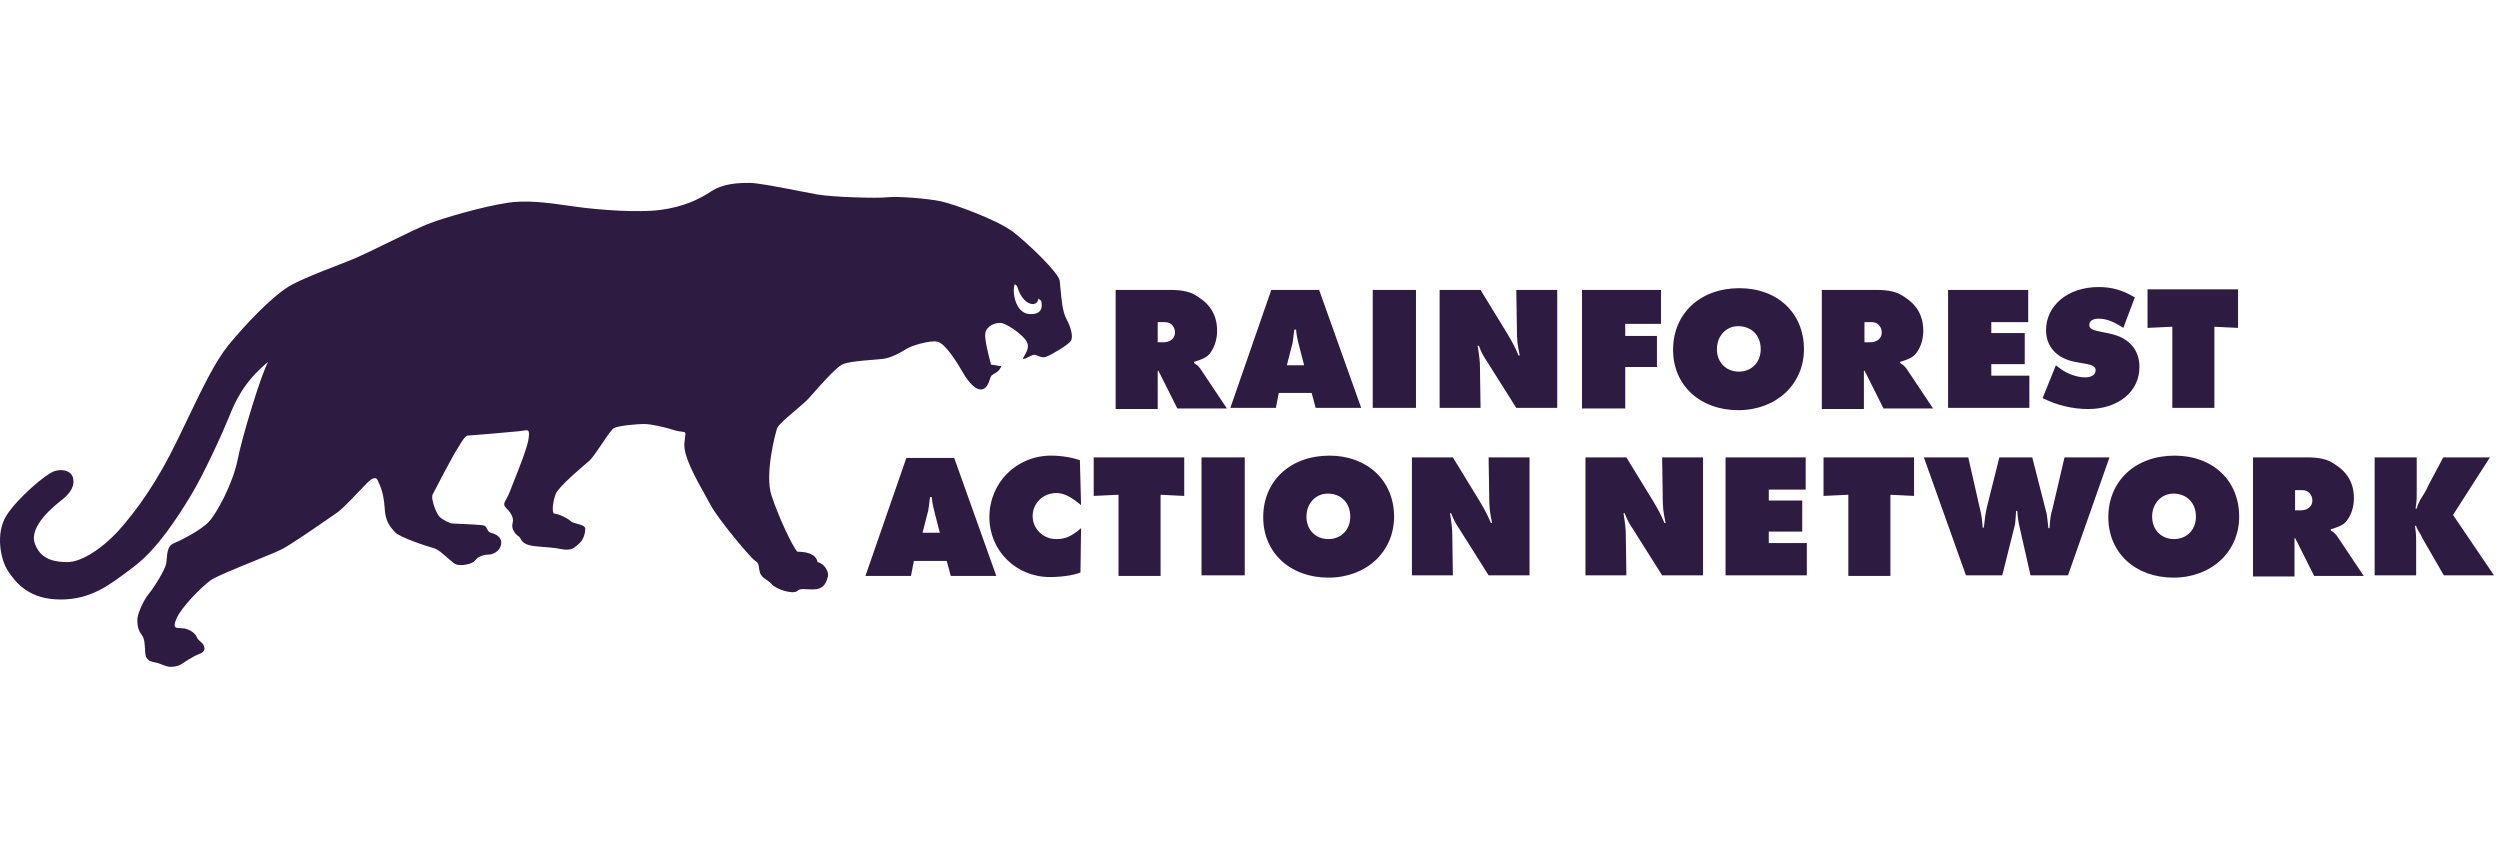 <svg width="171" height="58" viewBox="0 0 171 58" fill="none" xmlns="http://www.w3.org/2000/svg">
<g clip-path="url(#clip0_329_26924)">
<g clip-path="url(#clip1_329_26924)">
<path fill-rule="evenodd" clip-rule="evenodd" d="M72.483 19.201C72.501 19.336 72.517 19.516 72.535 19.721C72.596 20.412 72.682 21.382 72.956 21.838C73.271 22.428 73.429 23.097 73.232 23.334C73.035 23.609 71.97 24.239 71.576 24.396C71.35 24.487 71.162 24.408 70.999 24.34C70.878 24.29 70.77 24.245 70.669 24.278C70.552 24.311 70.449 24.366 70.352 24.418C70.219 24.488 70.096 24.554 69.959 24.554C69.989 24.473 70.038 24.388 70.089 24.297L70.089 24.297C70.238 24.033 70.411 23.725 70.235 23.373C69.959 22.901 69.052 22.271 68.579 22.113C68.106 21.995 67.475 22.31 67.396 22.782C67.327 23.194 67.618 24.294 67.746 24.778C67.765 24.849 67.78 24.907 67.79 24.947C67.917 24.947 68.035 24.972 68.145 24.995C68.275 25.022 68.394 25.047 68.5 25.026C68.374 25.352 68.169 25.47 68.005 25.564C67.912 25.618 67.833 25.663 67.79 25.734C67.762 25.782 67.736 25.859 67.705 25.948C67.609 26.231 67.47 26.64 67.081 26.64C66.568 26.64 66.016 25.774 65.779 25.341C65.504 24.869 64.675 23.491 64.123 23.373C63.611 23.255 62.349 23.648 62.033 23.845C61.718 24.042 60.929 24.514 60.338 24.554C60.177 24.575 59.937 24.594 59.662 24.615C58.929 24.671 57.951 24.747 57.578 24.947C57.138 25.184 56.06 26.405 55.538 26.996L55.538 26.996C55.452 27.094 55.381 27.174 55.33 27.23C55.2 27.392 54.828 27.709 54.428 28.05L54.428 28.05C53.858 28.535 53.231 29.069 53.161 29.277C53.043 29.592 52.294 32.425 52.767 33.882C53.24 35.338 54.226 37.424 54.542 37.739C55.015 37.739 55.803 37.818 55.922 38.447C56.434 38.566 56.71 39.156 56.631 39.431L56.621 39.469C56.541 39.751 56.408 40.222 55.843 40.297C55.605 40.329 55.386 40.316 55.193 40.305C54.908 40.288 54.683 40.274 54.542 40.415C54.266 40.691 53.043 40.297 52.767 39.943C52.661 39.822 52.537 39.735 52.417 39.652C52.228 39.521 52.051 39.398 51.978 39.156C51.94 39.026 51.926 38.918 51.915 38.825C51.891 38.633 51.875 38.501 51.663 38.369C51.348 38.172 49.1 35.495 48.587 34.511C48.49 34.325 48.362 34.097 48.219 33.841C47.606 32.748 46.717 31.162 46.813 30.3C46.827 30.173 46.841 30.067 46.852 29.98C46.884 29.734 46.897 29.631 46.852 29.583C46.82 29.548 46.758 29.541 46.653 29.529C46.521 29.513 46.321 29.489 46.024 29.395C45.551 29.237 44.526 29.001 44.053 29.001C43.58 29.001 42.279 29.119 42.002 29.277C41.859 29.338 41.524 29.834 41.175 30.353L41.175 30.353C40.852 30.832 40.515 31.331 40.307 31.52C39.834 31.914 38.217 33.291 38.02 33.764C37.823 34.236 37.704 35.141 37.941 35.141C38.217 35.141 38.848 35.456 39.045 35.653C39.125 35.732 39.3 35.78 39.481 35.828C39.75 35.901 40.031 35.977 40.031 36.165C40.031 36.48 39.913 36.952 39.558 37.227C39.538 37.245 39.519 37.261 39.5 37.278C39.22 37.526 39.035 37.69 38.296 37.542C37.925 37.468 37.52 37.438 37.149 37.41C36.731 37.378 36.357 37.35 36.127 37.267C35.796 37.165 35.695 36.998 35.612 36.86C35.567 36.785 35.527 36.718 35.457 36.676C35.26 36.558 34.944 36.165 35.062 35.771C35.181 35.377 34.865 34.984 34.589 34.708C34.407 34.526 34.5 34.361 34.641 34.112C34.713 33.983 34.798 33.833 34.865 33.646C34.912 33.516 35.006 33.281 35.123 32.987L35.123 32.987C35.506 32.029 36.136 30.449 36.167 29.907C36.225 29.381 36.132 29.397 35.775 29.456C35.65 29.477 35.493 29.503 35.299 29.513C34.905 29.552 32.263 29.788 32.026 29.788C31.823 29.788 31.599 30.171 31.416 30.484C31.35 30.596 31.29 30.699 31.238 30.772C31.041 31.048 29.739 33.528 29.582 33.842C29.463 34.157 29.858 35.141 30.055 35.338C30.252 35.535 30.765 35.81 30.962 35.81C31.159 35.81 32.736 35.889 33.052 35.928C33.215 35.969 33.273 36.084 33.329 36.197C33.381 36.301 33.431 36.402 33.564 36.44C33.88 36.519 34.353 36.716 34.274 37.227C34.195 37.739 33.682 37.936 33.406 37.936C33.13 37.936 32.697 38.054 32.499 38.329C32.302 38.605 31.514 38.723 31.198 38.605C31.06 38.553 30.839 38.358 30.598 38.146C30.288 37.872 29.944 37.569 29.7 37.503C29.227 37.385 27.255 36.716 27.019 36.401C26.997 36.376 26.974 36.35 26.95 36.324C26.682 36.025 26.345 35.65 26.309 34.708C26.237 33.739 26.034 33.294 25.879 32.954L25.879 32.954C25.864 32.921 25.849 32.89 25.836 32.858C25.717 32.544 25.363 32.78 25.165 32.977C25.122 33.019 25.024 33.123 24.891 33.263L24.891 33.263L24.891 33.263C24.412 33.769 23.485 34.746 23.115 35.023C23.007 35.095 22.79 35.246 22.509 35.441C21.552 36.104 19.86 37.277 19.251 37.581C18.934 37.74 18.203 38.038 17.399 38.366L17.399 38.366C16.201 38.854 14.841 39.409 14.44 39.668C13.77 40.14 12.39 41.557 12.074 42.305C11.805 42.942 11.995 42.95 12.301 42.963C12.354 42.966 12.41 42.968 12.468 42.974C12.784 42.974 13.296 43.21 13.454 43.564C13.511 43.716 13.614 43.804 13.714 43.889C13.822 43.981 13.926 44.07 13.967 44.233C14.056 44.56 13.808 44.663 13.528 44.778L13.528 44.778C13.438 44.816 13.344 44.854 13.257 44.902C12.902 45.099 12.666 45.257 12.429 45.414C12.192 45.571 11.916 45.611 11.64 45.611C11.467 45.611 11.232 45.518 11.032 45.439C10.913 45.392 10.807 45.35 10.733 45.335C10.713 45.331 10.691 45.327 10.667 45.323L10.666 45.323C10.451 45.285 10.091 45.221 9.984 44.902C9.939 44.781 9.928 44.589 9.917 44.379C9.899 44.045 9.878 43.664 9.708 43.446C9.432 43.092 9.393 42.738 9.393 42.383C9.393 42.029 9.787 41.084 10.181 40.612C10.576 40.14 11.286 38.959 11.364 38.566C11.383 38.471 11.393 38.353 11.404 38.227C11.437 37.827 11.478 37.337 11.838 37.188C12.311 36.991 13.73 36.283 14.282 35.692C14.834 35.102 15.938 33.055 16.254 31.442C16.569 29.828 17.91 25.459 18.344 24.75C16.648 26.128 16.057 27.545 15.662 28.529C15.268 29.513 13.967 32.386 13.06 33.882C12.153 35.377 10.773 37.542 9.156 38.762L8.959 38.911C7.435 40.065 6.191 41.006 4.148 41.006C2.019 41.006 1.112 39.904 0.56 39.077C0.008 38.251 -0.307 36.44 0.442 35.259C1.191 34.079 3.123 32.425 3.715 32.229C4.306 32.032 4.977 32.229 5.016 32.819C5.095 33.41 4.622 33.882 4.227 34.197L4.182 34.233C3.709 34.608 1.993 35.97 2.374 37.149C2.768 38.329 3.833 38.447 4.622 38.447C5.41 38.447 6.711 37.778 8.052 36.361C9.353 34.905 10.733 33.016 12.192 29.985C12.359 29.639 12.519 29.306 12.672 28.985L12.673 28.985C13.861 26.504 14.68 24.794 15.623 23.609C16.688 22.31 18.699 20.145 19.96 19.476C20.78 19.042 21.898 18.607 22.906 18.216C23.45 18.005 23.962 17.806 24.377 17.627C24.871 17.413 25.674 17.021 26.508 16.613C27.672 16.046 28.896 15.448 29.424 15.265C30.331 14.911 33.052 14.123 34.629 13.887C35.964 13.654 37.497 13.872 38.846 14.064L38.846 14.064C39.09 14.099 39.328 14.133 39.558 14.163C41.056 14.36 43.619 14.556 45.157 14.36C46.695 14.163 47.799 13.651 48.627 13.1C49.455 12.549 50.48 12.51 51.269 12.51C51.824 12.51 53.318 12.803 54.552 13.044C55.071 13.146 55.544 13.239 55.882 13.297C56.986 13.494 60.023 13.572 60.693 13.494C61.363 13.415 63.453 13.572 64.36 13.769C65.267 13.966 68.185 15.029 69.289 15.855C70.353 16.682 72.404 18.65 72.483 19.201ZM69.408 19.437C69.21 19.949 69.447 21.444 70.433 21.484C71.384 21.522 71.27 20.863 71.226 20.605L71.221 20.578L71.024 20.421C70.985 21.051 69.96 20.972 69.565 19.555L69.408 19.437ZM140.621 24.986L140.936 25.223C141.409 25.577 142.08 25.813 142.632 25.813C143.065 25.813 143.341 25.616 143.341 25.341C143.341 25.104 143.184 24.986 142.789 24.908L141.922 24.75C140.7 24.514 139.95 23.727 139.95 22.585C139.95 20.893 141.449 19.634 143.539 19.634C144.446 19.634 145.155 19.83 146.023 20.342L145.234 22.428C144.564 21.995 144.091 21.798 143.539 21.798C143.144 21.798 142.908 21.956 142.908 22.231C142.908 22.428 143.065 22.546 143.381 22.625L144.327 22.822C145.628 23.097 146.338 23.924 146.338 25.104C146.338 26.797 144.879 27.978 142.829 27.978C141.804 27.978 140.739 27.741 139.714 27.23L140.621 24.986ZM123.39 23.884C123.39 26.285 121.497 28.056 118.895 28.056C116.293 28.056 114.439 26.364 114.439 23.924C114.439 21.444 116.293 19.712 118.974 19.712C121.576 19.712 123.39 21.405 123.39 23.884ZM117.436 23.884C117.436 24.79 118.067 25.419 118.935 25.419C119.802 25.419 120.433 24.79 120.433 23.884C120.433 22.94 119.802 22.31 118.895 22.31C118.067 22.31 117.436 22.979 117.436 23.884ZM76.349 19.83H80.016C80.884 19.83 81.436 19.948 81.948 20.302C82.816 20.853 83.249 21.601 83.249 22.625C83.249 23.254 83.052 23.805 82.737 24.199C82.54 24.435 82.224 24.593 81.672 24.75V24.829C81.909 24.986 81.988 25.065 82.106 25.222L83.92 27.938H80.529L79.346 25.576C79.293 25.498 79.276 25.454 79.258 25.41C79.249 25.389 79.241 25.367 79.228 25.34L79.188 25.38V27.977H76.31V19.83H76.349ZM79.581 23.412C80.054 23.412 80.37 23.136 80.37 22.743C80.37 22.349 80.094 22.034 79.7 22.034H79.187V23.412H79.581ZM87.271 27.899H84.156L86.956 19.83H90.228L93.107 27.899H89.992L89.716 26.875H87.468L87.271 27.899ZM89.203 24.986L88.808 23.451C88.703 23.032 88.692 22.923 88.663 22.656L88.651 22.546H88.532C88.49 22.819 88.471 23.003 88.456 23.144L88.456 23.144C88.442 23.268 88.432 23.36 88.414 23.451L88.02 24.986H89.203ZM93.895 19.83H96.853V27.899H93.895V19.83ZM101.27 19.83H98.47V27.899H101.27L101.23 25.144C101.23 24.75 101.191 24.396 101.072 23.648H101.151C101.348 24.16 101.467 24.356 101.703 24.711L103.714 27.899H106.514V19.83H103.714L103.754 22.388C103.754 23.332 103.793 23.53 103.95 24.316L103.95 24.316L103.95 24.316L103.95 24.316L103.951 24.316L103.951 24.316L103.951 24.316L103.951 24.316L103.951 24.316L103.951 24.316L103.951 24.316L103.951 24.316L103.951 24.316L103.951 24.317L103.951 24.317L103.951 24.317L103.951 24.317L103.951 24.317L103.951 24.317L103.951 24.317L103.951 24.317L103.951 24.317H103.872C103.596 23.687 103.517 23.53 103.123 22.861L101.27 19.83ZM108.209 19.83H113.611V22.152H111.166V22.979H113.335V25.104H111.166V27.938H108.209V19.83ZM128.318 19.83H124.651H124.612V27.977H127.49V25.38L127.53 25.34C127.543 25.366 127.552 25.388 127.56 25.41L127.56 25.41C127.578 25.454 127.595 25.498 127.648 25.576L128.831 27.938H132.222L130.408 25.222C130.29 25.065 130.211 24.986 129.974 24.829V24.75C130.527 24.593 130.842 24.435 131.039 24.199C131.355 23.805 131.552 23.254 131.552 22.625C131.552 21.601 131.118 20.853 130.251 20.302C129.738 19.948 129.186 19.83 128.318 19.83ZM128.712 22.743C128.712 23.136 128.396 23.412 127.923 23.412H127.529V22.034H128.041C128.436 22.034 128.712 22.349 128.712 22.743ZM138.729 19.83H133.287H133.248V27.899H138.808V25.695H136.205V24.907H138.492V22.782H136.205V22.034H138.729V19.83ZM146.891 22.428L148.547 22.35H148.587V27.899H151.465V22.35L153.082 22.428V19.791H146.891V22.428ZM59.196 39.392H62.311L62.508 38.368H64.756L65.032 39.392H68.147L65.268 31.323H61.995L59.196 39.392ZM63.89 34.905L64.284 36.44H63.101L63.495 34.905C63.514 34.813 63.523 34.721 63.537 34.598C63.552 34.456 63.572 34.273 63.614 34H63.732L63.744 34.11C63.773 34.377 63.785 34.486 63.89 34.905ZM71.814 39.47C72.564 39.47 73.471 39.352 73.904 39.155L73.944 36.125C73.313 36.676 72.879 36.873 72.248 36.873C71.341 36.873 70.632 36.164 70.632 35.298C70.632 34.432 71.341 33.724 72.248 33.724C72.8 33.724 73.273 33.999 73.944 34.55L73.865 31.48C73.313 31.284 72.603 31.165 71.893 31.165C69.527 31.165 67.674 33.015 67.674 35.377C67.674 37.66 69.488 39.47 71.814 39.47ZM76.466 33.842L74.81 33.921V31.284H81.001V33.921L79.384 33.842V39.392H76.506V33.842H76.466ZM85.141 31.284H82.184V39.352H85.141V31.284ZM90.86 39.51C93.462 39.51 95.355 37.738 95.355 35.337C95.355 32.858 93.501 31.165 90.938 31.165C88.257 31.165 86.404 32.897 86.404 35.377C86.404 37.817 88.257 39.51 90.86 39.51ZM90.86 36.873C89.992 36.873 89.361 36.243 89.361 35.337C89.361 34.432 89.992 33.763 90.82 33.763C91.727 33.763 92.358 34.393 92.358 35.337C92.358 36.243 91.727 36.873 90.86 36.873ZM99.376 31.284H96.576L96.576 39.352H99.376L99.337 36.597C99.337 36.204 99.297 35.849 99.179 35.102H99.258C99.455 35.613 99.573 35.81 99.81 36.164L101.821 39.352H104.62V31.284H101.821L101.86 33.842C101.86 34.787 101.9 34.983 102.057 35.771H101.978C101.702 35.141 101.624 34.983 101.229 34.314L99.376 31.284ZM108.445 31.284H111.244L113.098 34.314C113.492 34.983 113.571 35.141 113.847 35.771H113.926C113.768 34.983 113.729 34.787 113.729 33.842L113.689 31.284H116.489V39.352H113.689L111.678 36.164C111.442 35.81 111.323 35.613 111.126 35.102H111.047C111.166 35.849 111.205 36.204 111.205 36.597L111.244 39.352H108.445V31.284ZM123.509 31.284H118.028V39.352H123.587V37.148H120.985V36.361H123.272V34.236H120.985V33.488H123.509V31.284ZM126.386 33.842L124.73 33.921V31.284H130.921V33.921L129.304 33.842V39.392H126.426V33.842H126.386ZM135.496 35.102L134.628 31.284H131.592L134.47 39.352H136.955L137.783 36.046C137.847 35.823 137.859 35.625 137.882 35.243L137.889 35.124C137.893 35.068 137.897 35.008 137.901 34.944H137.98C138.019 35.456 138.059 35.692 138.138 36.046L138.887 39.352H141.45L144.289 31.284H141.213L140.385 34.826C140.267 35.18 140.227 35.495 140.188 36.125H140.109C140.082 35.911 140.065 35.738 140.05 35.593L140.05 35.593L140.05 35.593C140.021 35.312 140.003 35.139 139.951 34.983L139.005 31.284H136.757L135.89 34.747C135.811 35.102 135.772 35.416 135.693 36.086H135.614C135.575 35.495 135.535 35.298 135.496 35.102ZM148.665 39.51C151.268 39.51 153.16 37.738 153.16 35.337C153.16 32.858 151.347 31.165 148.744 31.165C146.063 31.165 144.209 32.897 144.209 35.377C144.209 37.817 146.063 39.51 148.665 39.51ZM148.704 36.873C147.837 36.873 147.206 36.243 147.206 35.337C147.206 34.432 147.837 33.763 148.665 33.763C149.572 33.763 150.202 34.393 150.202 35.337C150.202 36.243 149.572 36.873 148.704 36.873ZM154.106 31.284H157.773C158.641 31.284 159.193 31.402 159.705 31.756C160.573 32.307 161.007 33.055 161.007 34.078C161.007 34.708 160.809 35.259 160.494 35.653C160.297 35.889 159.981 36.046 159.429 36.204V36.282C159.666 36.44 159.745 36.519 159.863 36.676L161.677 39.392H158.286L157.103 37.03C157.05 36.951 157.033 36.908 157.015 36.864C157.006 36.842 156.998 36.82 156.985 36.794L156.945 36.833V39.431H154.106V31.284ZM157.378 34.905C157.852 34.905 158.167 34.629 158.167 34.236C158.167 33.842 157.891 33.527 157.497 33.527H156.984V34.905H157.378ZM162.465 31.284H165.304V33.488C165.304 34.157 165.304 34.236 165.225 34.787H165.304C165.383 34.511 165.462 34.314 165.659 33.999C165.895 33.645 166.014 33.409 166.053 33.291L167.118 31.284H170.312L167.788 35.22L170.588 39.352H167.157L165.817 37.03C165.709 36.851 165.683 36.794 165.657 36.737C165.626 36.669 165.594 36.601 165.422 36.322C165.385 36.247 165.359 36.2 165.34 36.165C165.3 36.091 165.292 36.075 165.265 35.967H165.186C165.192 36.019 165.199 36.067 165.205 36.113C165.237 36.348 165.265 36.55 165.265 37.109V39.352H162.426V31.284H162.465Z" fill="#2D1B42"/>
</g>
</g>
<defs>
<clipPath id="clip0_329_26924">
<rect width="170.588" height="58" fill="white"/>
</clipPath>
<clipPath id="clip1_329_26924">
<rect width="170.588" height="170.588" fill="white" transform="translate(0 -55.726)"/>
</clipPath>
</defs>
</svg>
